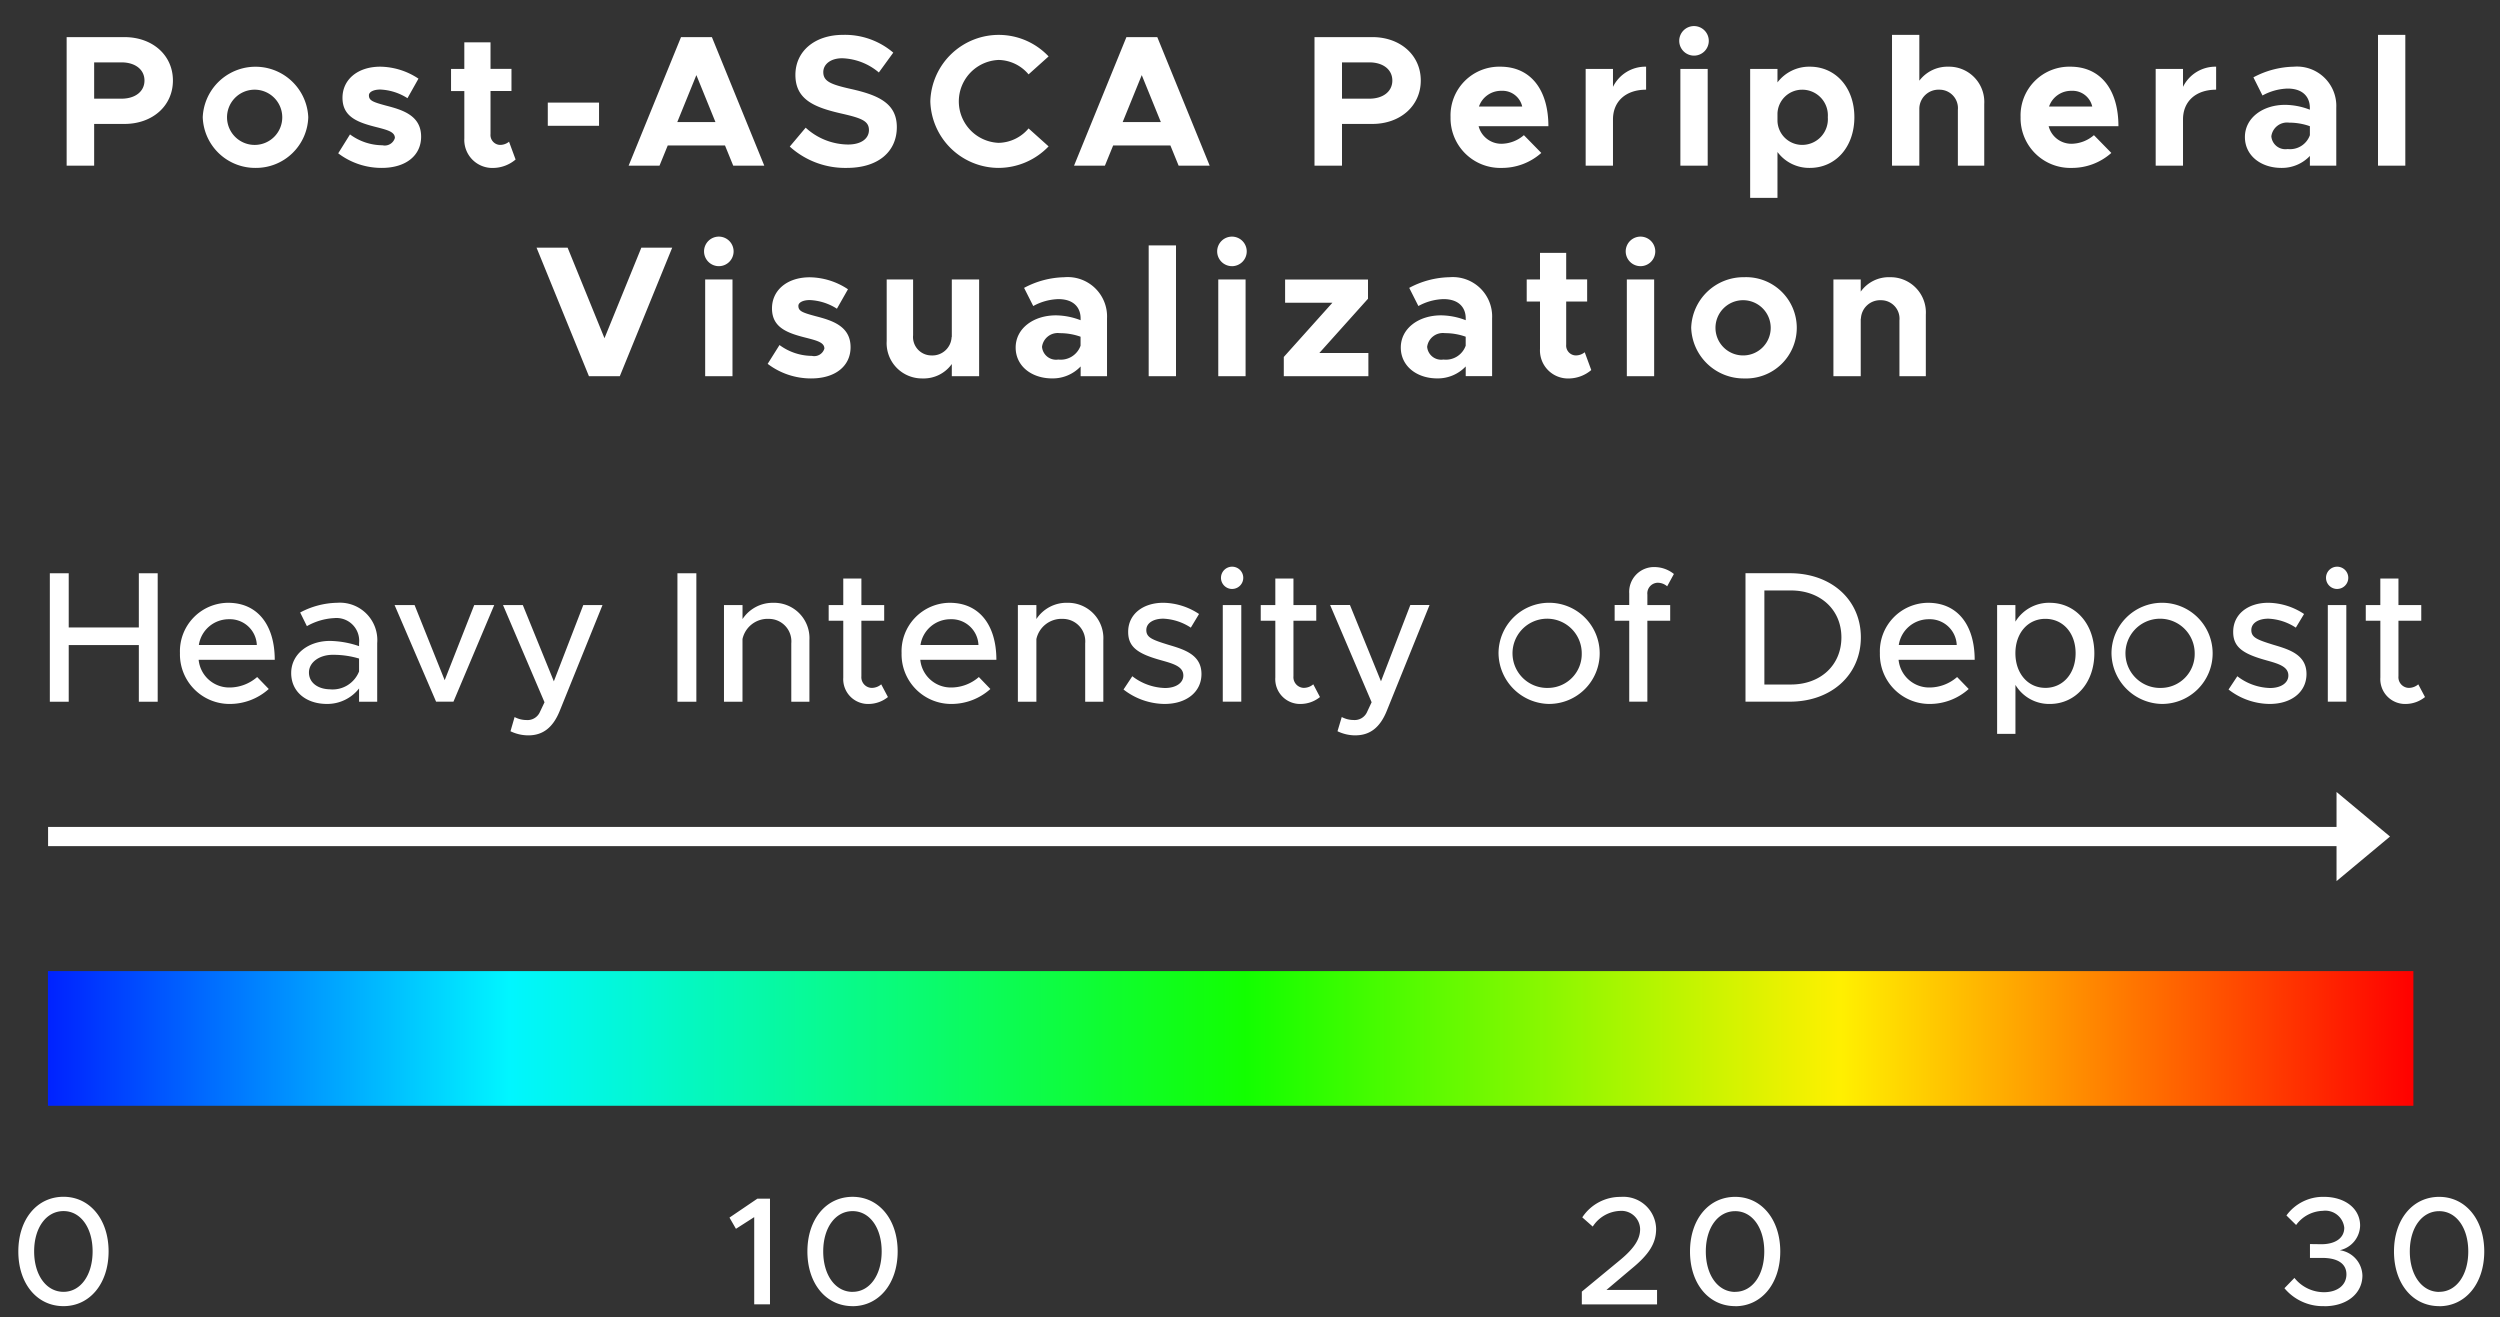 <svg id="Legend" xmlns="http://www.w3.org/2000/svg" xmlns:xlink="http://www.w3.org/1999/xlink" width="260" height="137" viewBox="0 0 260 137">
  <rect x="0" y="0" width="260" height="137" fill="#333333" stroke="none"/>
  <defs>
    <style>
      .cls-1, .cls-2 {
        fill: #fff;
      }

      .cls-1, .cls-2, .cls-3 {
        fill-rule: evenodd;
      }

      .cls-2 {
        stroke: #fff;
        stroke-width: 2px;
      }

      .cls-3 {
        fill: url(#linear-gradient);
      }
    </style>
    <linearGradient id="linear-gradient" x1="5" y1="108" x2="251" y2="108" gradientUnits="userSpaceOnUse">
      <stop offset="0" stop-color="#02f"/>
      <stop offset="0.195" stop-color="#00f6ff"/>
      <stop offset="0.506" stop-color="#12ff00"/>
      <stop offset="0.758" stop-color="#fff000"/>
      <stop offset="1" stop-color="red"/>
    </linearGradient>
  </defs>
  <path id="Heavy_Intensity_of_Deposit" data-name="Heavy Intensity of Deposit" class="cls-1" d="M14.439,59.619v5.639H7.147V59.619H5.183V72.978H7.147V67.086h7.292v5.892H16.4V59.619H14.439ZM23.868,71.5a3.193,3.193,0,0,1-3.208-2.878h7.914c0-3.6-1.77-5.931-4.842-5.931a5.043,5.043,0,0,0-5.017,5.231,5.16,5.16,0,0,0,5.172,5.289,6.056,6.056,0,0,0,4.064-1.556l-1.206-1.245A4.393,4.393,0,0,1,23.868,71.5ZM23.81,64.4a2.8,2.8,0,0,1,2.9,2.683H20.68A3.148,3.148,0,0,1,23.81,64.4Zm11.218-1.711A8.525,8.525,0,0,0,31.217,63.7l0.7,1.419a6.406,6.406,0,0,1,2.839-.836,2.363,2.363,0,0,1,2.586,2.606V67.2a9.691,9.691,0,0,0-3.033-.544c-2.217,0-4.025,1.342-4.025,3.344,0,1.964,1.575,3.209,3.714,3.209A4.19,4.19,0,0,0,37.343,71.6v1.381h1.886V66.892A3.891,3.891,0,0,0,35.029,62.692Zm-0.661,9c-1.264,0-2.236-.661-2.236-1.75S33.259,68.1,34.6,68.1a9.338,9.338,0,0,1,2.742.389v1.342A2.958,2.958,0,0,1,34.367,71.695Zm10.985,1.283h1.808L51.4,62.925H49.319l-3.072,7.817-3.131-7.817H41.036ZM55,76.478c1.439-.019,2.508-0.778,3.228-2.586l4.433-10.967h-2L57.6,70.859l-3.228-7.934H52.313l4.317,10.111-0.506,1.069a1.407,1.407,0,0,1-1.381.778,2.6,2.6,0,0,1-1.225-.311L53.09,76.05A4.292,4.292,0,0,0,55,76.478Zm15.457-3.5h1.964V59.619H70.453V72.978Zm9.955-10.286a3.753,3.753,0,0,0-3.189,1.692V62.925H75.294V72.978h1.925V66.464a2.675,2.675,0,0,1,2.761-2.1,2.335,2.335,0,0,1,2.314,2.547v6.067H84.18v-6.4A3.677,3.677,0,0,0,80.408,62.692ZM91.646,71.17a1.5,1.5,0,0,1-1.031.37,1.111,1.111,0,0,1-1.031-1.206V64.558h2.372V62.925H89.585V60.164H87.7v2.761H86.182v1.633H87.7V70.47a2.579,2.579,0,0,0,2.645,2.742,3.235,3.235,0,0,0,2-.719ZM98.918,71.5a3.193,3.193,0,0,1-3.208-2.878h7.914c0-3.6-1.769-5.931-4.842-5.931a5.043,5.043,0,0,0-5.017,5.231,5.16,5.16,0,0,0,5.172,5.289A6.054,6.054,0,0,0,103,71.656L101.8,70.411A4.39,4.39,0,0,1,98.918,71.5Zm-0.058-7.1a2.8,2.8,0,0,1,2.9,2.683H95.729A3.148,3.148,0,0,1,98.859,64.4Zm12.113-1.711a3.753,3.753,0,0,0-3.189,1.692V62.925h-1.925V72.978h1.925V66.464a2.675,2.675,0,0,1,2.761-2.1,2.335,2.335,0,0,1,2.314,2.547v6.067h1.887v-6.4A3.677,3.677,0,0,0,110.972,62.692Zm10.169,10.52c2.2,0,3.811-1.206,3.811-3.111,0-2-1.77-2.547-3.422-3.034-1.692-.525-2.314-0.758-2.314-1.536,0-.758.777-1.186,1.769-1.186a5.632,5.632,0,0,1,2.859.933l0.855-1.419a6.871,6.871,0,0,0-3.714-1.167c-2.139,0-3.675,1.206-3.656,3.053,0,1.633,1.148,2.294,3.462,2.936,1.244,0.35,2.275.642,2.275,1.575,0,0.778-.778,1.3-1.906,1.3a5.794,5.794,0,0,1-3.4-1.225l-0.914,1.381A7.041,7.041,0,0,0,121.141,73.211Zm7-11.959a1.157,1.157,0,0,0,0-2.314A1.157,1.157,0,1,0,128.14,61.253Zm-0.973,11.725h1.925V62.925h-1.925V72.978Zm9.411-1.808a1.5,1.5,0,0,1-1.03.37,1.111,1.111,0,0,1-1.031-1.206V64.558h2.372V62.925h-2.372V60.164h-1.886v2.761h-1.517v1.633h1.517V70.47a2.579,2.579,0,0,0,2.644,2.742,3.233,3.233,0,0,0,2-.719Zm4.433,5.308c1.439-.019,2.508-0.778,3.228-2.586l4.433-10.967h-2l-3.052,7.934-3.228-7.934h-2.061l4.316,10.111-0.5,1.069a1.408,1.408,0,0,1-1.381.778,2.6,2.6,0,0,1-1.225-.311L139.1,76.05A4.293,4.293,0,0,0,141.011,76.478Zm20.143-3.267a5.26,5.26,0,1,0-5.309-5.27A5.338,5.338,0,0,0,161.154,73.211Zm0-1.672a3.6,3.6,0,1,1,3.345-3.6A3.524,3.524,0,0,1,161.154,71.539Zm10.168-9.723a1.111,1.111,0,0,1,1.031-1.206,1.5,1.5,0,0,1,1.03.37l0.7-1.283a3.232,3.232,0,0,0-2-.719,2.579,2.579,0,0,0-2.645,2.742v1.206h-1.517v1.633h1.517v8.42h1.886v-8.42H173.7V62.925h-2.373V61.817Zm10.207,11.161h4.609c4.316,0,7.389-2.781,7.389-6.689s-3.073-6.67-7.389-6.67h-4.609V72.978Zm1.964-1.789V61.408h2.761c3.092,0,5.25,2.022,5.25,4.881,0,2.878-2.158,4.9-5.25,4.9h-2.761ZM200.661,71.5a3.193,3.193,0,0,1-3.208-2.878h7.914c0-3.6-1.769-5.931-4.842-5.931a5.043,5.043,0,0,0-5.016,5.231,5.16,5.16,0,0,0,5.172,5.289,6.058,6.058,0,0,0,4.064-1.556l-1.206-1.245A4.392,4.392,0,0,1,200.661,71.5ZM200.6,64.4a2.8,2.8,0,0,1,2.9,2.683h-6.028A3.149,3.149,0,0,1,200.6,64.4Zm12.58-1.711a4.1,4.1,0,0,0-3.578,1.964V62.925H207.7v13.4h1.906V71.228a4.08,4.08,0,0,0,3.578,1.983c2.644,0,4.628-2.178,4.628-5.27C217.811,64.87,215.827,62.692,213.183,62.692Zm-0.467,8.848c-1.808,0-3.111-1.5-3.111-3.6s1.3-3.578,3.111-3.578c1.847,0,3.15,1.478,3.15,3.578S214.563,71.539,212.716,71.539Zm12.191,1.672a5.26,5.26,0,1,0-5.309-5.27A5.337,5.337,0,0,0,224.907,73.211Zm0-1.672a3.6,3.6,0,1,1,3.344-3.6A3.524,3.524,0,0,1,224.907,71.539Zm11.16,1.672c2.2,0,3.811-1.206,3.811-3.111,0-2-1.77-2.547-3.423-3.034-1.691-.525-2.314-0.758-2.314-1.536,0-.758.778-1.186,1.77-1.186a5.626,5.626,0,0,1,2.858.933l0.856-1.419a6.871,6.871,0,0,0-3.714-1.167c-2.139,0-3.675,1.206-3.656,3.053,0,1.633,1.148,2.294,3.461,2.936,1.245,0.35,2.276.642,2.276,1.575,0,0.778-.778,1.3-1.906,1.3a5.794,5.794,0,0,1-3.4-1.225l-0.914,1.381A7.041,7.041,0,0,0,236.067,73.211Zm7-11.959a1.157,1.157,0,0,0,0-2.314A1.157,1.157,0,1,0,243.065,61.253Zm-0.972,11.725h1.925V62.925h-1.925V72.978ZM251.5,71.17a1.5,1.5,0,0,1-1.031.37,1.111,1.111,0,0,1-1.03-1.206V64.558h2.372V62.925h-2.372V60.164h-1.886v2.761H246.04v1.633h1.517V70.47a2.579,2.579,0,0,0,2.644,2.742,3.233,3.233,0,0,0,2-.719Z"/>
  <path id="Line_1" data-name="Line 1" class="cls-2" d="M5,87H244V84.5l3,2.5-3,2.5V87H5Z"/>
  <path id="_0_10_20_30" data-name="0          10           20        30" class="cls-1" d="M6.607,135.839c2.736,0,4.687-2.351,4.687-5.695,0-3.327-1.952-5.679-4.687-5.679-2.768,0-4.7,2.352-4.7,5.679C1.9,133.488,3.839,135.839,6.607,135.839Zm0-1.488c-1.792,0-3.056-1.743-3.056-4.207s1.264-4.191,3.056-4.191c1.776,0,3.024,1.727,3.024,4.191S8.383,134.351,6.607,134.351Zm71.84,1.3h1.632v-10.99H78.766l-2.9,1.968,0.672,1.167,1.9-1.215v9.07Zm10.223,0.192c2.736,0,4.687-2.351,4.687-5.695,0-3.327-1.952-5.679-4.687-5.679-2.767,0-4.7,2.352-4.7,5.679C83.967,133.488,85.9,135.839,88.67,135.839Zm0-1.488c-1.792,0-3.055-1.743-3.055-4.207s1.264-4.191,3.055-4.191c1.776,0,3.024,1.727,3.024,4.191S90.446,134.351,88.67,134.351Zm75.84,1.3h7.823v-1.5h-5.264l2.576-2.175c1.888-1.536,2.592-2.7,2.592-4.176a3.406,3.406,0,0,0-3.68-3.327,4.728,4.728,0,0,0-4,2.128l1.088,0.959a3.537,3.537,0,0,1,2.847-1.631,1.94,1.94,0,0,1,2.08,1.9c0,0.992-.56,1.936-2.032,3.168l-4.031,3.327v1.328Zm15.951,0.192c2.736,0,4.687-2.351,4.687-5.695,0-3.327-1.951-5.679-4.687-5.679-2.768,0-4.7,2.352-4.7,5.679C175.758,133.488,177.693,135.839,180.461,135.839Zm0-1.488c-1.792,0-3.056-1.743-3.056-4.207s1.264-4.191,3.056-4.191c1.776,0,3.023,1.727,3.023,4.191S182.237,134.351,180.461,134.351Zm61.263,1.488c2.384,0,3.968-1.344,3.968-3.2a2.736,2.736,0,0,0-2.352-2.624,2.686,2.686,0,0,0,2.112-2.56c0-1.759-1.552-2.991-3.776-2.991a4.712,4.712,0,0,0-3.887,1.936l1.008,0.992a3.553,3.553,0,0,1,2.767-1.472,1.983,1.983,0,0,1,2.24,1.759c0,1.1-.976,1.712-2.368,1.712l-1.2-.016v1.44h1.2c1.648-.016,2.592.576,2.592,1.712,0,1.1-.912,1.855-2.336,1.855a3.939,3.939,0,0,1-3.071-1.487l-1.04,1.071A5.209,5.209,0,0,0,241.724,135.839Zm11.952,0c2.736,0,4.687-2.351,4.687-5.695,0-3.327-1.951-5.679-4.687-5.679-2.768,0-4.7,2.352-4.7,5.679C248.973,133.488,250.908,135.839,253.676,135.839Zm0-1.488c-1.792,0-3.056-1.743-3.056-4.207s1.264-4.191,3.056-4.191c1.776,0,3.024,1.727,3.024,4.191S255.452,134.351,253.676,134.351Z"/>
  <path class="cls-3" d="M4.985,100.994H250.992V115H4.985V100.994Z"/>
  <path id="Post-ASCA_Peripheral_Visualization_copy" data-name="Post-ASCA Peripheral Visualization copy" class="cls-1" d="M6.931,17.229H9.792V12.889h3.152c2.9,0,5.04-1.868,5.04-4.515S15.844,3.86,12.944,3.86H6.931V17.229Zm2.861-6.967V6.487h2.841c1.42,0,2.393.739,2.393,1.888s-0.973,1.888-2.393,1.888H9.792Zm16.8,7.2a5.435,5.435,0,0,0,5.468-5.274,5.493,5.493,0,0,0-10.975,0A5.457,5.457,0,0,0,26.588,17.462Zm0-2.393a2.872,2.872,0,1,1,2.763-2.88A2.867,2.867,0,0,1,26.588,15.069Zm13.118,2.393c2.471,0,4.087-1.265,4.087-3.25,0-2.2-1.926-2.783-3.658-3.23-1.362-.37-1.771-0.525-1.771-1.07,0-.35.486-0.6,1.187-0.6a5.7,5.7,0,0,1,2.822.9L43.52,8.18a7.32,7.32,0,0,0-3.97-1.245c-2.374,0-3.95,1.362-3.931,3.269,0.02,1.985,1.615,2.549,3.678,3.055,1.031,0.272,1.771.467,1.771,1.09a1.1,1.1,0,0,1-1.3.759A5.724,5.724,0,0,1,36.4,13.979l-1.226,1.966A7.438,7.438,0,0,0,39.706,17.462ZM52.94,14.738a1.462,1.462,0,0,1-.973.331,1.029,1.029,0,0,1-.953-1.129V9.464h2.179v-2.3H51.014V4.4H48.289V7.168H46.908v2.3h1.382v4.923a2.917,2.917,0,0,0,3.016,3.075,3.666,3.666,0,0,0,2.316-.876Zm4.029-1.654H62.3V10.671H56.97v2.413Zm19.286,4.145h3.23L74.037,3.86H70.826L65.378,17.229h3.211l0.856-2.1H75.4Zm-5.818-4.534L72.422,7.81l1.985,4.884h-3.97ZM88.07,17.462c3.269,0,5.2-1.693,5.2-4.242,0-2.471-1.907-3.328-4.787-3.97-2.063-.467-2.861-0.778-2.861-1.751,0-.8.74-1.44,1.966-1.44A6.2,6.2,0,0,1,91.4,7.538l1.5-2.063a7.721,7.721,0,0,0-5.235-1.849c-2.919,0-4.943,1.693-4.943,4.164,0,2.588,2,3.386,4.826,4.028,2.043,0.467,2.822.759,2.822,1.712,0,0.837-.74,1.5-2.18,1.5a6.6,6.6,0,0,1-4.4-1.751l-1.654,1.965A8.587,8.587,0,0,0,88.07,17.462Zm15.784,0a7.233,7.233,0,0,0,5.2-2.238l-2.083-1.868a4.163,4.163,0,0,1-3.113,1.5,4.314,4.314,0,0,1,0-8.621,4.163,4.163,0,0,1,3.113,1.5l2.083-1.868a7.12,7.12,0,0,0-12.3,4.67A7.121,7.121,0,0,0,103.854,17.462Zm18.723-.233h3.23L120.358,3.86h-3.211L111.7,17.229h3.21l0.857-2.1h5.954Zm-5.819-4.534,1.985-4.884,1.985,4.884h-3.97Zm19.95,4.534h2.86V12.889h3.153c2.9,0,5.04-1.868,5.04-4.515s-2.141-4.515-5.04-4.515h-6.013V17.229Zm2.86-6.967V6.487h2.841c1.421,0,2.394.739,2.394,1.888s-0.973,1.888-2.394,1.888h-2.841Zm16.6,4.69a2.442,2.442,0,0,1-2.393-1.829h7.258c0-3.795-1.848-6.188-5-6.188a5.069,5.069,0,0,0-5.176,5.235,5.176,5.176,0,0,0,5.332,5.293,6.144,6.144,0,0,0,4.106-1.557l-1.81-1.849A3.644,3.644,0,0,1,156.169,14.952ZM156.15,9.445a2.1,2.1,0,0,1,2.16,1.635h-4.5A2.432,2.432,0,0,1,156.15,9.445Zm11.6-.409V7.168h-2.841V17.229h2.841V12.422c0-1.888,1.343-3.094,3.444-3.094V6.935A3.751,3.751,0,0,0,167.75,9.036Zm8.447-3.25A1.537,1.537,0,1,0,174.64,4.23,1.541,1.541,0,0,0,176.2,5.786Zm-1.44,11.442H177.6V7.168h-2.841V17.229ZM188.224,6.935a4.142,4.142,0,0,0-3.367,1.635v-1.4h-2.841V20.576h2.841V15.808a4.106,4.106,0,0,0,3.367,1.654c2.685,0,4.631-2.179,4.631-5.274C192.855,9.114,190.909,6.935,188.224,6.935Zm-0.817,8.134a2.569,2.569,0,0,1-2.55-2.491V11.8a2.566,2.566,0,0,1,2.55-2.471,2.665,2.665,0,0,1,2.685,2.861A2.671,2.671,0,0,1,187.407,15.069Zm15.219-8.134a3.672,3.672,0,0,0-3.016,1.459V3.626h-2.841v13.6h2.841V11.274a2,2,0,0,1,2.1-1.946,1.917,1.917,0,0,1,1.908,2.1v5.8h2.743v-6.4A3.67,3.67,0,0,0,202.626,6.935Zm12.826,8.017a2.441,2.441,0,0,1-2.393-1.829h7.258c0-3.795-1.849-6.188-5-6.188a5.069,5.069,0,0,0-5.176,5.235,5.176,5.176,0,0,0,5.332,5.293,6.144,6.144,0,0,0,4.106-1.557l-1.81-1.849A3.644,3.644,0,0,1,215.452,14.952Zm-0.019-5.507a2.1,2.1,0,0,1,2.16,1.635H213.1A2.43,2.43,0,0,1,215.433,9.445Zm11.6-.409V7.168h-2.842V17.229h2.842V12.422c0-1.888,1.342-3.094,3.444-3.094V6.935A3.751,3.751,0,0,0,227.033,9.036Zm11.521-2.1a9.23,9.23,0,0,0-4.2,1.109L235.3,9.931a5.753,5.753,0,0,1,2.608-.72c1.654,0,2.316.934,2.316,2V11.41a7.26,7.26,0,0,0-2.569-.506c-2.335,0-4.184,1.362-4.184,3.347,0,1.927,1.654,3.211,3.8,3.211a4,4,0,0,0,2.958-1.245v1.012h2.744V11.216A4.093,4.093,0,0,0,238.554,6.935ZM237.912,15.5a1.464,1.464,0,0,1-1.693-1.323,1.648,1.648,0,0,1,1.849-1.421,6.366,6.366,0,0,1,2.16.37v0.934A2.188,2.188,0,0,1,237.912,15.5Zm9.4,1.732h2.841V3.626h-2.841v13.6ZM66.7,25.756l-3.834,9.419-3.834-9.419H55.8l5.449,13.369h3.211L69.91,25.756H66.7Zm8.078,1.926a1.537,1.537,0,1,0-1.557-1.557A1.541,1.541,0,0,0,74.778,27.682Zm-1.44,11.442h2.841V29.064H73.338V39.124Zm11.035,0.233c2.471,0,4.087-1.265,4.087-3.25,0-2.2-1.927-2.783-3.658-3.23-1.362-.37-1.771-0.525-1.771-1.07,0-.35.487-0.6,1.187-0.6a5.7,5.7,0,0,1,2.822.9l1.148-2.024a7.32,7.32,0,0,0-3.97-1.245c-2.374,0-3.95,1.362-3.931,3.269,0.02,1.985,1.615,2.549,3.678,3.055,1.031,0.272,1.771.467,1.771,1.09a1.1,1.1,0,0,1-1.3.759,5.724,5.724,0,0,1-3.367-1.129L79.838,37.84A7.438,7.438,0,0,0,84.372,39.358ZM98.988,29.064v6.013l-0.019-.058a2,2,0,0,1-2.1,1.946,1.917,1.917,0,0,1-1.907-2.1v-5.8H92.216v6.4a3.671,3.671,0,0,0,3.736,3.892,3.585,3.585,0,0,0,3.036-1.5v1.265h2.841V29.064H98.988Zm11.717-.233a9.23,9.23,0,0,0-4.2,1.109l0.953,1.888a5.753,5.753,0,0,1,2.608-.72c1.654,0,2.316.934,2.316,2v0.195a7.266,7.266,0,0,0-2.569-.506c-2.335,0-4.184,1.362-4.184,3.347,0,1.926,1.654,3.211,3.8,3.211a4,4,0,0,0,2.958-1.245v1.012h2.743V33.111A4.092,4.092,0,0,0,110.705,28.83Zm-0.642,8.562a1.464,1.464,0,0,1-1.693-1.323,1.648,1.648,0,0,1,1.849-1.421,6.37,6.37,0,0,1,2.16.37v0.934A2.188,2.188,0,0,1,110.063,37.393Zm9.4,1.732h2.841v-13.6h-2.841v13.6Zm8.68-11.442a1.537,1.537,0,1,0-1.557-1.557A1.541,1.541,0,0,0,128.144,27.682ZM126.7,39.124h2.841V29.064H126.7V39.124Zm6.812,0h8.8V36.711h-5.1l5.06-5.643v-2h-8.621v2.413h4.923l-5.059,5.643v2ZM150.759,28.83a9.23,9.23,0,0,0-4.2,1.109l0.953,1.888a5.753,5.753,0,0,1,2.608-.72c1.654,0,2.315.934,2.315,2v0.195a7.256,7.256,0,0,0-2.568-.506c-2.336,0-4.184,1.362-4.184,3.347,0,1.926,1.654,3.211,3.794,3.211a4,4,0,0,0,2.958-1.245v1.012h2.744V33.111A4.092,4.092,0,0,0,150.759,28.83Zm-0.642,8.562a1.464,1.464,0,0,1-1.693-1.323,1.648,1.648,0,0,1,1.848-1.421,6.361,6.361,0,0,1,2.16.37v0.934A2.186,2.186,0,0,1,150.117,37.393Zm14.694-.759a1.463,1.463,0,0,1-.973.331,1.029,1.029,0,0,1-.954-1.129V31.36h2.18v-2.3h-2.18V26.3H160.16v2.763h-1.382v2.3h1.382v4.923a2.917,2.917,0,0,0,3.016,3.075,3.668,3.668,0,0,0,2.316-.876Zm5.82-8.951a1.537,1.537,0,1,0-1.557-1.557A1.541,1.541,0,0,0,170.631,27.682Zm-1.44,11.442h2.841V29.064h-2.841V39.124Zm12.2,0.233a5.268,5.268,0,1,0,0-10.528,5.441,5.441,0,0,0-5.507,5.254A5.457,5.457,0,0,0,181.393,39.358Zm0-2.394a2.872,2.872,0,1,1,2.763-2.88A2.867,2.867,0,0,1,181.393,36.964Zm15.161-8.134a3.585,3.585,0,0,0-3.036,1.5V29.064h-2.841V39.124h2.841V33.111l0.019,0.058a2,2,0,0,1,2.1-1.946,1.916,1.916,0,0,1,1.907,2.1v5.8h2.744v-6.4A3.671,3.671,0,0,0,196.554,28.83Z"/>
</svg>
